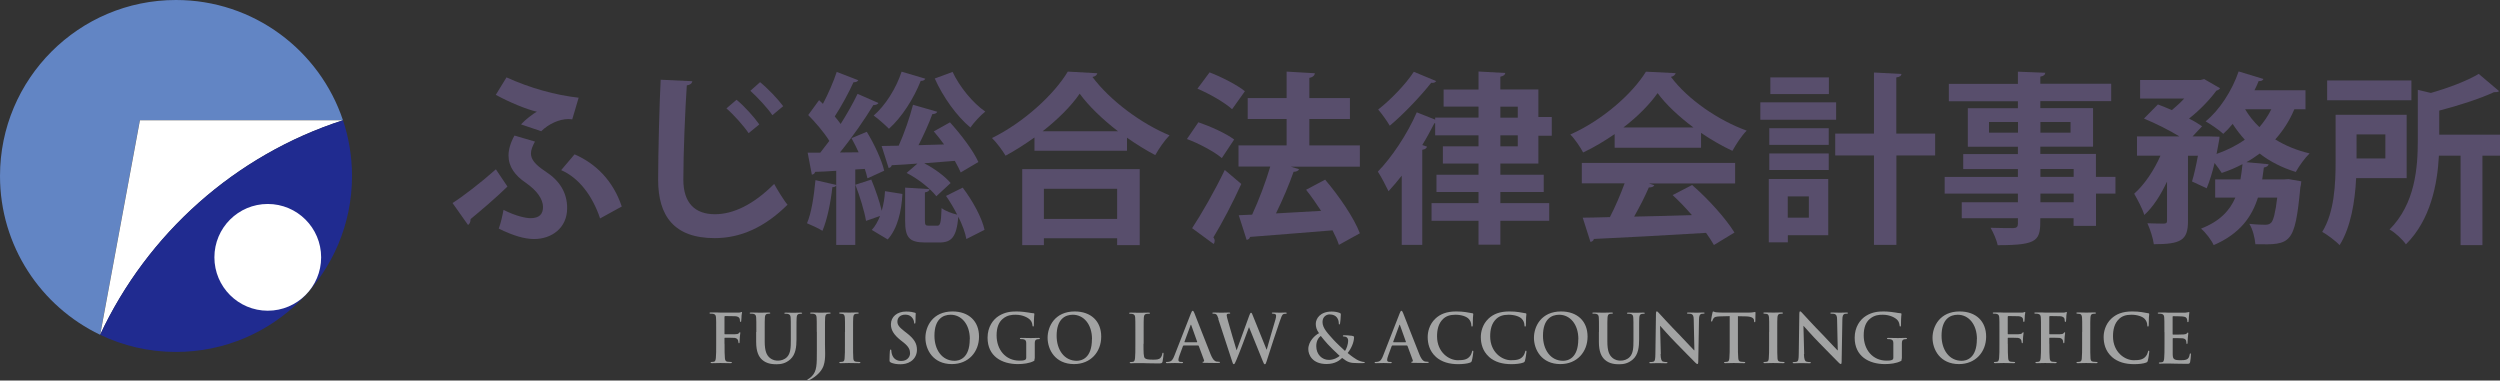 <?xml version="1.0" encoding="UTF-8"?><svg id="_レイヤー_2" xmlns="http://www.w3.org/2000/svg" viewBox="0 0 304.46 46.34"><rect x="0" y="0" width="304.46" height="46.34" fill="#333333" stroke="none"/><defs><style>.cls-1{fill:#fff;}.cls-2{fill:#202b90;}.cls-3{fill:#a2a3a3;}.cls-4{fill:#6285c4;}.cls-5{fill:#584e6c;}</style></defs><g id="_レイヤー_1-2"><g><path class="cls-5" d="m55.11,24.73c1.3-.83,3.51-2.53,5.28-4.11l1.41,2.1c-1.41,1.39-3.46,3.11-4.49,3.96,0,.36-.11.58-.31.72l-1.88-2.66Zm6.57-15.31c2.88,1.32,6.01,2.17,8.79,2.48l-.78,2.64c-.16-.02-.31-.04-.47-.04-1.1,0-2.39.58-3.31,1.48l-2.46-.83c.45-.51,1.5-1.34,1.94-1.54-1.25-.29-3.29-1.12-5.01-2.06l1.3-2.12Zm3.47,7.82c-.29.54-.49,1.01-.49,1.45,0,.72.51,1.36,1.77,2.19,1.7,1.1,2.64,2.55,2.64,4.47,0,2.46-1.94,3.76-4.02,3.76-1.16,0-2.55-.4-4.31-1.27.25-.69.42-1.43.58-2.28,1.54.78,2.75,1.01,3.29,1.01,1.07,0,1.52-.49,1.52-1.36,0-.96-.74-2.01-2.1-2.95-1.32-.89-2.1-1.97-2.1-3.31,0-.72.22-1.52.72-2.44l2.53.74Zm4.83,1.56c2.53,1.1,4.67,3.15,5.74,6.35l-2.64,1.45c-.92-2.75-2.57-4.94-4.74-5.88l1.63-1.92Z"/><path class="cls-5" d="m84.31,9.89c-.04.27-.25.45-.67.51-.2,2.97-.42,8.2-.42,11.49,0,2.86,1.45,4.2,3.84,4.2,2.21,0,4.67-1.14,7.22-3.69.34.63,1.21,2.06,1.63,2.53-2.79,2.77-5.74,4.07-8.87,4.07-4.96,0-6.89-2.71-6.89-7.11,0-3,.16-9.48.31-12.18l3.84.18Zm5.39,2.26c.96.78,2.15,2.12,2.77,3l-1.3,1.07c-.56-.85-1.88-2.32-2.7-3.02l1.23-1.05Zm2.86-2.15c.98.8,2.19,2.08,2.82,2.93l-1.32,1.1c-.54-.83-1.86-2.24-2.68-2.97l1.18-1.05Z"/><path class="cls-5" d="m105.63,21.67c-.07-.34-.18-.69-.31-1.1l-1.16.07v9.19h-2.32v-7.24c-.07.13-.22.2-.47.2-.2,1.83-.63,3.98-1.21,5.32-.47-.31-1.34-.69-1.88-.92.54-1.23.85-3.35,1.03-5.25l2.53.58v-1.72c-.98.07-1.86.11-2.57.13-.04.22-.22.31-.4.34l-.51-2.68h1.54c.36-.45.72-.94,1.1-1.43-.63-1.03-1.68-2.24-2.57-3.15l1.32-1.81.47.45c.65-1.23,1.3-2.73,1.68-3.89l2.62,1.01c-.07.16-.27.25-.58.25-.56,1.25-1.48,2.93-2.28,4.16.27.31.51.63.72.92.8-1.27,1.52-2.55,2.06-3.67l2.55,1.12c-.11.16-.34.25-.63.25-1.03,1.7-2.59,3.96-4.07,5.77l2.28-.02c-.27-.6-.58-1.19-.87-1.72l1.86-.78c.92,1.5,1.83,3.46,2.12,4.74l-2.01.92Zm-.16,5.23c-.2-1.19-.76-3.02-1.3-4.4l1.94-.63c.49,1.18,1.01,2.66,1.27,3.8.22-.76.36-1.59.4-2.39l2.12.34c-.11,2.12-.6,4.22-1.79,5.54l-1.94-1.16c.4-.42.74-1.03,1.01-1.7l-1.72.6Zm7.22-17.32c-.09.18-.27.29-.56.27-.85,2.15-2.3,4.43-3.87,5.83-.45-.45-1.32-1.23-1.86-1.61,1.41-1.21,2.73-3.29,3.4-5.34l2.88.85Zm3,5.32c1.32,1.45,2.84,3.44,3.46,4.83l-2.15,1.27c-.18-.4-.42-.89-.72-1.41-1.27.11-2.55.2-3.73.29,1.27.65,2.55,1.61,3.22,2.41l-1.74,1.61c-.74-.96-2.26-2.15-3.62-2.84l1.32-1.14c-1.16.09-2.24.16-3.13.2-.04.2-.2.31-.38.34l-.85-2.68,2.08-.04c.67-1.48,1.36-3.49,1.74-4.98l2.95.85c-.07.18-.27.27-.6.29-.4,1.12-1.05,2.55-1.68,3.78l3.11-.09c-.4-.56-.83-1.1-1.25-1.59l1.97-1.1Zm-1.56,12.59c.38,0,.47-.29.54-2.15.42.34,1.3.67,1.9.8-.4-.78-.87-1.59-1.36-2.28l2.03-1.01c1.21,1.59,2.35,3.67,2.66,5.14l-2.21,1.12c-.13-.76-.49-1.72-.98-2.71-.22,2.48-.83,3.13-2.3,3.13h-1.74c-1.99,0-2.44-.65-2.44-2.68v-4l2.97.18c-.02.2-.18.34-.56.4v3.4c0,.58.07.65.45.65h1.05Zm1.88-18.73c.85,1.81,2.44,3.76,3.98,4.83-.58.45-1.41,1.36-1.81,1.94-1.65-1.36-3.35-3.73-4.34-5.97l2.17-.8Z"/><path class="cls-5" d="m125.97,16.75c-1.12.8-2.3,1.56-3.51,2.21-.36-.63-1.1-1.61-1.65-2.15,3.87-1.9,7.58-5.32,9.23-8.09l3.6.2c-.07.25-.27.4-.6.45,2.17,2.91,6.01,5.72,9.39,7.11-.65.67-1.27,1.59-1.74,2.41-1.14-.6-2.3-1.32-3.44-2.12v1.59h-11.27v-1.61Zm-1.48,13.1v-9.25h14.31v9.25h-2.75v-.83h-8.92v.83h-2.64Zm11.67-13.86c-1.88-1.45-3.58-3.08-4.67-4.58-1.03,1.5-2.64,3.11-4.52,4.58h9.19Zm-.11,7h-8.92v3.67h8.92v-3.67Z"/><path class="cls-5" d="m145.94,14.89c1.45.49,3.38,1.36,4.36,2.1l-1.5,2.26c-.89-.76-2.77-1.77-4.25-2.32l1.39-2.03Zm-.76,12.9c1.12-1.7,2.73-4.49,3.98-7.09,1.94,1.65,1.99,1.68,2.01,1.7-1.07,2.35-2.35,4.78-3.4,6.51.11.13.16.29.16.42s-.04.27-.13.38l-2.62-1.92Zm2.12-18.98c1.45.56,3.35,1.52,4.31,2.3l-1.56,2.19c-.89-.81-2.75-1.88-4.22-2.5l1.48-1.99Zm18.31,8.92v2.57h-8.41l1.01.31c-.09.18-.31.31-.67.31-.54,1.54-1.34,3.44-2.15,5.07,1.74-.09,3.62-.2,5.5-.31-.58-.89-1.21-1.79-1.83-2.57l2.32-1.23c1.68,1.97,3.51,4.63,4.23,6.53l-2.55,1.41c-.18-.54-.45-1.14-.78-1.77-3.71.31-7.51.6-10.04.8-.04.2-.22.34-.42.36l-.96-3,1.63-.07c.8-1.72,1.65-3.96,2.21-5.86h-3.87v-2.57h5.86v-3.22h-4.74v-2.55h4.74v-3.22l3.44.2c-.02.25-.25.49-.67.56v2.46h4.94v2.55h-4.94v3.22h6.15Z"/><path class="cls-5" d="m187.35,19.92h-4.63v1.36h5.28v2.1h-5.28v1.36h5.95v2.15h-5.95v2.91h-2.66v-2.91h-5.72v-2.15h5.72v-1.36h-5.12v-2.1h5.12v-1.36h-4.34v-2.1h4.34v-1.34h-5.28v-1.48h-.09c-.45.87-.94,1.79-1.48,2.66l.58.2c-.07.18-.22.34-.58.38v11.58h-2.5v-8.43c-.54.69-1.07,1.32-1.61,1.9-.27-.56-.92-1.83-1.3-2.39,1.65-1.68,3.58-4.54,4.74-7.22l2.24.89v-.25h5.28v-1.34h-4.25v-2.08h4.25v-2.19l3.26.18c-.02.22-.2.36-.6.45v1.56h4.63v3.35h1.63v2.28h-1.63v3.38Zm-12.45-10.04c-.11.16-.29.25-.6.2-1.23,1.56-3.31,3.78-5.05,5.23-.31-.54-.98-1.48-1.41-1.97,1.52-1.18,3.4-3.13,4.34-4.6l2.73,1.14Zm7.82,3.11v1.34h2.12v-1.34h-2.12Zm0,3.49v1.34h2.12v-1.34h-2.12Z"/><path class="cls-5" d="m196.64,17.98v-1.65c-1.21.83-2.5,1.61-3.84,2.24-.31-.6-1.01-1.65-1.56-2.19,3.89-1.72,7.56-4.96,9.21-7.65l3.62.18c-.07.22-.27.4-.58.45,2.08,2.79,5.83,5.32,9.23,6.55-.67.67-1.27,1.63-1.74,2.46-1.25-.58-2.57-1.34-3.82-2.19v1.81h-10.51Zm-4,4.36v-2.5h18.67v2.5h-10.51l.67.22c-.09.18-.31.27-.67.27-.47,1.1-1.12,2.37-1.79,3.55,2.21-.04,4.63-.11,7.04-.18-.76-.87-1.56-1.72-2.35-2.44l2.37-1.23c2.01,1.74,4.11,4.09,5.16,5.79l-2.5,1.52c-.25-.45-.58-.94-.96-1.48-5.05.31-10.24.58-13.66.74-.04.2-.22.34-.42.36l-.94-2.95c.94-.02,2.06-.02,3.31-.07.65-1.25,1.3-2.77,1.79-4.11h-5.21Zm13.59-6.82c-1.74-1.3-3.33-2.77-4.36-4.18-.96,1.36-2.41,2.84-4.16,4.18h8.52Z"/><path class="cls-5" d="m223.61,12.46v2.12h-9.23v-2.12h9.23Zm-.96,9.34v6.84h-4.92v.87h-2.32v-7.71h7.24Zm-7.18-4.16v-2.03h7.24v2.03h-7.24Zm0,3.06v-2.01h7.24v2.01h-7.24Zm7.26-11.27v2.03h-7.13v-2.03h7.13Zm-2.44,14.49h-2.57v2.59h2.57v-2.59Zm15.38-7.65v2.66h-4.72v10.89h-2.73v-10.89h-4.72v-2.66h4.72v-7.44l3.35.18c-.02.22-.2.36-.63.42v6.84h4.72Z"/><path class="cls-5" d="m257.63,21.55v2.03h-2.37v3.93h-2.73v-.94h-4.05c0,2.7-.16,3.29-5.19,3.29-.13-.63-.54-1.56-.87-2.12,1.07.04,2.41.04,2.77.04.42-.02.56-.16.56-.54v-.67h-6.84v-1.94h6.84v-1.05h-8.92v-2.03h8.92v-.96h-6.66v-1.83h6.66v-.89h-6.1v-4.69h6.1v-.85h-8.41v-2.12h8.41v-1.48l3.33.13c-.02.25-.18.4-.6.47v.87h8.63v2.12h-8.63v.85h6.42v4.69h-6.42v.89h6.77v2.79h2.37Zm-15.4-5.39h3.53v-1.3h-3.53v1.3Zm9.93-1.3h-3.67v1.3h3.67v-1.3Zm-3.67,5.72v.96h4.05v-.96h-4.05Zm4.05,4.05v-1.05h-4.05v1.05h4.05Z"/><path class="cls-5" d="m280.8,13.31h-1.39c-.58,1.39-1.36,2.59-2.32,3.67,1.23.76,2.64,1.34,4.18,1.7-.56.54-1.3,1.56-1.68,2.26-1.65-.51-3.13-1.25-4.4-2.24-.51.38-1.05.74-1.61,1.05l2.7.25c-.04.2-.22.34-.58.4l-.2,1.45h2.64l.56-.04,1.56.27c-.02.2-.04.49-.11.69-.67,7-1.14,7.06-5.48,6.97-.07-.76-.31-1.81-.74-2.48.83.09,1.56.11,1.92.11.31,0,.51-.04.74-.25.27-.29.51-1.16.74-3.06h-2.35c-.74,2.33-2.17,4.4-5.39,5.79-.29-.63-.96-1.52-1.54-2.01,2.3-.89,3.51-2.21,4.18-3.78h-2.46v-2.21h3.08c.11-.6.18-1.21.25-1.86-.8.42-1.63.78-2.53,1.07-.2-.31-.54-.78-.87-1.21-.27,1.12-.6,2.21-.96,3.08l-1.79-.83c.25-.83.51-1.97.72-3.13h-1.21v7.98c0,2.32-.87,2.79-4.16,2.79-.09-.72-.45-1.83-.78-2.55.85.04,1.77.04,2.03.04.27-.02.36-.09.36-.34v-4.78c-.76,1.63-1.7,3.11-2.77,4.07-.22-.76-.83-1.88-1.23-2.59,1.25-1.1,2.41-2.84,3.2-4.63h-2.86v-2.35h5.16c-1.23-.76-2.95-1.61-4.31-2.17l1.7-1.72c.51.2,1.1.42,1.7.69.51-.42,1.05-.92,1.5-1.41h-5.37v-2.26h7.38l.42-.11,1.94,1.12c-.09.13-.27.25-.45.29-.78,1.07-2.01,2.37-3.33,3.4.63.31,1.16.65,1.59.94l-1.16,1.23h1.92l1.36.04c0,.25-.07.56-.36,2.1,1.27-.45,2.44-1.03,3.44-1.74-.54-.58-1.03-1.23-1.48-1.92-.36.45-.74.85-1.14,1.21-.51-.47-1.52-1.16-2.15-1.52,1.68-1.36,3.22-3.73,4.02-6.08l3.02.92c-.07.18-.29.29-.58.25-.16.38-.31.74-.51,1.12h6.21v2.3Zm-7.38,0c.47.78,1.05,1.52,1.74,2.17.56-.65,1.05-1.36,1.45-2.17h-3.2Z"/><path class="cls-5" d="m293.09,21.69h-6.15c-.13,2.75-.63,5.97-2.01,8.16-.42-.45-1.54-1.3-2.12-1.61,1.5-2.41,1.63-5.92,1.63-8.54v-5.72h8.65v7.71Zm.58-11.89v2.41h-10.26v-2.41h10.26Zm-3.17,6.57h-3.51v2.93h3.51v-2.93Zm13.97.02v2.57h-2.15v10.89h-2.66v-10.89h-2.64c-.18,3.46-1.01,7.82-4.02,10.8-.36-.56-1.36-1.48-1.99-1.81,3.13-3.15,3.44-7.53,3.44-10.86v-6.15l1.59.38c2.19-.63,4.43-1.48,5.83-2.32l2.48,2.1c-.13.13-.36.13-.63.13-1.72.8-4.25,1.61-6.66,2.24v2.93h7.4Z"/></g><g><path class="cls-3" d="m88.24,41.86c0,.79,0,1.4.04,1.74.02.24.07.42.31.45.11.02.29.03.4.03.1,0,.14.02.14.07,0,.06-.06.08-.18.08-.5,0-1.01-.02-1.22-.02s-.71.02-1.02.02c-.11,0-.17-.02-.17-.08,0-.04.03-.07.12-.07.12,0,.22-.02.29-.03.16-.03.2-.21.23-.45.04-.34.04-.96.04-1.74v-1.44c0-1.24,0-1.47-.02-1.73-.02-.28-.08-.41-.34-.47-.06-.02-.2-.02-.31-.02-.08,0-.14-.02-.14-.07,0-.07.06-.08.18-.08.21,0,.44,0,.65,0,.21,0,.39.02.5.02.3,0,1.93,0,2.11,0,.15,0,.25,0,.33-.03.05-.02.09-.05.13-.05.03,0,.06.03.06.07,0,.06-.04.16-.06.37,0,.08-.02.56-.04.66,0,.07-.02.11-.08.11s-.07-.04-.08-.13c0-.07,0-.2-.05-.31-.06-.11-.22-.24-.53-.25l-1.23-.02s-.07.02-.07.11v2.04s0,.07.06.07h1.02c.14,0,.25,0,.36-.02.15,0,.26-.04.34-.15.04-.05.06-.08.1-.08.03,0,.05.02.05.07s-.04.25-.06.51c-.02.16-.03.54-.03.6,0,.07,0,.16-.08.16-.05,0-.06-.06-.06-.11s-.02-.16-.05-.25c-.04-.11-.16-.26-.41-.29-.2-.02-1.05-.02-1.18-.02-.04,0-.06.02-.06.07v.66Z"/><path class="cls-3" d="m92.11,40.42c0-1.24,0-1.47-.02-1.73-.02-.28-.08-.41-.34-.47-.06-.02-.2-.02-.31-.02-.09,0-.14-.02-.14-.07s.06-.07.18-.07c.42,0,.93.02,1.17.02.19,0,.7-.02.98-.02.12,0,.18.02.18.07s-.05.07-.13.07c-.09,0-.14,0-.23.02-.22.04-.28.18-.3.47-.02.26-.02.49-.02,1.73v1.15c0,1.19.23,1.68.62,2.01.36.3.73.34,1,.34.35,0,.78-.11,1.1-.44.44-.45.46-1.19.46-2.03v-1.02c0-1.24,0-1.47-.02-1.73-.02-.28-.08-.41-.34-.47-.06-.02-.2-.02-.29-.02s-.14-.02-.14-.07.06-.07.17-.07c.41,0,.91.02.92.02.1,0,.6-.02.91-.02.11,0,.17.02.17.07s-.05.07-.14.07c-.09,0-.14,0-.23.02-.22.04-.28.18-.3.47-.02.26-.02.49-.02,1.73v.88c0,.91-.09,1.87-.76,2.46-.57.5-1.14.59-1.66.59-.42,0-1.19-.02-1.78-.56-.41-.38-.71-.98-.71-2.17v-1.19Z"/><path class="cls-3" d="m99.47,40.42c0-1.24,0-1.47-.02-1.73-.02-.28-.08-.41-.34-.47-.06-.02-.2-.02-.31-.02-.09,0-.14-.02-.14-.07s.06-.07.18-.07c.42,0,.93.02,1.14.02.19,0,.7-.02,1.01-.02.11,0,.17.02.17.07s-.05.07-.14.07c-.09,0-.14,0-.23.02-.22.04-.28.18-.3.47-.02.26-.02.49-.02,1.73v1.51c0,.35.02.74.02,1.15,0,.47-.03.99-.19,1.45-.17.5-.59,1.06-1.36,1.55-.1.07-.23.13-.4.21-.06.03-.12.05-.16.05-.03,0-.06-.02-.06-.07s.04-.07.18-.15c.1-.06.22-.15.38-.31.61-.63.6-1.45.6-3.05v-2.35Z"/><path class="cls-3" d="m102.91,40.42c0-1.24,0-1.47-.02-1.73-.02-.28-.1-.42-.27-.46-.09-.02-.19-.03-.29-.03-.08,0-.13-.02-.13-.08,0-.05.06-.07.19-.07.3,0,.81.02,1.04.02.2,0,.67-.02.98-.02.1,0,.17.02.17.07,0,.07-.05.08-.13.08s-.14,0-.24.02c-.22.04-.28.18-.3.47-.02.26-.02.49-.02,1.73v1.44c0,.79,0,1.44.03,1.79.02.22.08.37.32.4.11.02.29.03.41.03.09,0,.13.02.13.07,0,.06-.06.08-.15.08-.53,0-1.03-.02-1.25-.02-.18,0-.69.02-1.01.02-.1,0-.16-.02-.16-.08,0-.04.03-.07.13-.07.12,0,.22-.02.29-.03.16-.03.21-.17.23-.41.04-.34.04-.99.04-1.78v-1.44Z"/><path class="cls-3" d="m108.48,44.13c-.13-.06-.15-.1-.15-.28,0-.45.03-.94.04-1.07,0-.12.03-.21.1-.21.07,0,.08.07.08.14,0,.11.03.28.07.42.18.61.65.83,1.14.83.72,0,1.07-.5,1.07-.93,0-.4-.12-.78-.78-1.31l-.37-.29c-.88-.7-1.18-1.28-1.18-1.94,0-.9.74-1.55,1.85-1.55.52,0,.86.08,1.06.14.07.02.11.04.11.1,0,.11-.03.34-.03.98,0,.18-.02.25-.09.25-.06,0-.08-.05-.08-.15,0-.07-.04-.33-.21-.54-.12-.16-.35-.4-.87-.4-.59,0-.95.35-.95.84,0,.38.18.66.85,1.18l.22.17c.97.74,1.31,1.31,1.31,2.09,0,.47-.18,1.04-.75,1.42-.4.26-.85.34-1.27.34-.46,0-.82-.06-1.17-.21Z"/><path class="cls-3" d="m112.7,41.14c0-1.4.9-3.21,3.3-3.21,1.99,0,3.23,1.19,3.23,3.06s-1.28,3.35-3.31,3.35c-2.29,0-3.22-1.76-3.22-3.21Zm5.41.16c0-1.83-1.03-2.97-2.34-2.97-.92,0-1.97.52-1.97,2.56,0,1.7.92,3.05,2.45,3.05.56,0,1.85-.28,1.85-2.64Z"/><path class="cls-3" d="m125.99,43.68c0,.22,0,.24-.1.29-.52.28-1.3.37-1.93.37-1.96,0-3.69-.95-3.69-3.21,0-1.31.66-2.22,1.39-2.67.77-.47,1.48-.53,2.15-.53.55,0,1.26.1,1.42.13.17.03.45.08.63.09.1,0,.11.04.11.1,0,.09-.06.32-.06,1.34,0,.13-.02.17-.09.17-.06,0-.07-.04-.08-.11-.02-.19-.06-.45-.27-.68-.24-.26-.88-.64-1.78-.64-.44,0-1.02.03-1.58.51-.45.38-.74,1-.74,2,0,1.76,1.1,3.08,2.78,3.08.21,0,.49,0,.68-.09.12-.06.15-.16.15-.3v-.77c0-.41,0-.72,0-.97,0-.28-.08-.41-.34-.47-.06-.02-.2-.02-.31-.02-.07,0-.12-.02-.12-.07,0-.07.06-.08.17-.08.42,0,.92.02,1.16.02s.67-.02.94-.02c.1,0,.16.02.16.08,0,.05-.05.07-.1.07-.06,0-.12,0-.22.02-.22.04-.3.18-.3.47,0,.25,0,.57,0,.98v.9Z"/><path class="cls-3" d="m127.58,41.14c0-1.4.9-3.21,3.3-3.21,1.99,0,3.23,1.19,3.23,3.06s-1.28,3.35-3.31,3.35c-2.29,0-3.22-1.76-3.22-3.21Zm5.41.16c0-1.83-1.03-2.97-2.34-2.97-.92,0-1.97.52-1.97,2.56,0,1.7.92,3.05,2.45,3.05.56,0,1.85-.28,1.85-2.64Z"/><path class="cls-3" d="m139.26,41.86c0,1.05,0,1.61.17,1.76.14.12.34.18.97.18.42,0,.74,0,.94-.23.1-.11.19-.33.21-.49,0-.07.02-.12.09-.12.06,0,.06.04.06.14,0,.09-.06.7-.12.94-.05.18-.09.22-.5.22-.58,0-.99-.02-1.35-.02-.36-.02-.65-.02-.98-.02-.09,0-.26,0-.46,0-.18,0-.39.02-.55.02-.1,0-.16-.02-.16-.08,0-.04.03-.07.13-.07.12,0,.22-.02.29-.03.16-.03.2-.21.23-.45.04-.34.04-.99.04-1.74v-1.44c0-1.24,0-1.47-.02-1.73-.02-.28-.08-.41-.34-.47-.06-.02-.16-.02-.26-.02-.09,0-.14-.02-.14-.07s.06-.07.18-.07c.38,0,.88.02,1.1.02.19,0,.78-.02,1.09-.02.11,0,.17.02.17.07s-.05.07-.14.07c-.09,0-.22,0-.31.02-.22.04-.28.18-.3.47-.02.26-.02.49-.02,1.73v1.44Z"/><path class="cls-3" d="m144.13,42.09s-.06.02-.07.07l-.43,1.17c-.08.2-.12.4-.12.5,0,.15.07.25.32.25h.12c.1,0,.12.02.12.07,0,.07-.05.08-.14.08-.26,0-.6-.02-.85-.02-.09,0-.53.02-.94.02-.1,0-.15-.02-.15-.08,0-.05.03-.07.1-.07.07,0,.18,0,.25-.02.37-.05.52-.33.68-.74l2.01-5.14c.1-.24.14-.33.22-.33.07,0,.12.07.2.26.19.45,1.47,3.79,1.98,5.03.3.74.54.85.7.89.12.02.24.03.34.03.06,0,.1,0,.1.07,0,.07-.07.08-.37.08s-.87,0-1.51-.02c-.14,0-.24,0-.24-.07,0-.05.03-.07.11-.07.06-.02.11-.09.07-.19l-.64-1.73s-.04-.06-.08-.06h-1.78Zm1.63-.41s.05-.02.04-.05l-.72-2.02s-.02-.07-.04-.07-.04.04-.05.07l-.74,2.01s0,.06.03.06h1.47Z"/><path class="cls-3" d="m148.4,38.85c-.1-.3-.18-.5-.3-.58-.09-.06-.25-.07-.32-.07-.08,0-.13,0-.13-.07,0-.06.06-.07.18-.07.42,0,.86.02.93.02s.42-.02.89-.02c.11,0,.17.02.17.07,0,.07-.06.07-.14.07-.06,0-.14,0-.2.03-.07.03-.09.09-.09.18,0,.11.08.38.18.75.14.54.88,3.02,1.02,3.48h.02l1.55-4.26c.08-.23.14-.29.2-.29.09,0,.13.12.23.38l1.66,4.11h.02c.14-.55.78-2.71,1.06-3.66.06-.19.08-.36.08-.47,0-.13-.07-.25-.38-.25-.08,0-.14-.02-.14-.07,0-.06.06-.07.18-.07.42,0,.76.02.83.02.06,0,.4-.02.66-.02.09,0,.14.02.14.07,0,.06-.04.08-.11.08-.08,0-.19,0-.28.04-.19.07-.28.4-.45.87-.37,1.03-1.21,3.63-1.6,4.86-.09.29-.13.38-.23.38-.08,0-.13-.1-.25-.4l-1.66-4.1h-.02c-.15.42-1.22,3.31-1.56,4.06-.15.34-.19.43-.29.43-.08,0-.11-.09-.18-.3l-1.7-5.19Z"/><path class="cls-3" d="m160.65,40.6c-.34-.46-.4-.79-.41-1.16,0-.65.55-1.5,1.94-1.5.39,0,.75.08.97.17.14.05.14.11.14.21,0,.27-.06.92-.09,1.05-.02.12-.05.14-.1.14s-.06-.03-.06-.16c0-.21-.06-.47-.23-.69-.16-.2-.44-.37-.89-.37-.34,0-.86.24-.86.93,0,.77.69,1.42,1.33,2.15.27.32,1.26,1.23,1.41,1.37.16-.23.38-.76.38-1.26,0-.12-.03-.27-.15-.38-.1-.1-.27-.12-.39-.12-.05,0-.1-.02-.1-.07,0-.07.06-.08.13-.08.19,0,.51,0,.96.06.15.02.27.07.27.16,0,.63-.33,1.39-.78,1.94.54.45.9.67,1.11.8.26.16.7.29.86.29.07,0,.11,0,.11.07,0,.05-.06.07-.24.07h-.62c-.91,0-1.2-.09-1.89-.63-.26.25-.8.74-1.9.74-1.71,0-2.22-1.1-2.22-1.81,0-.96.82-1.7,1.3-1.94Zm2.5,2.74c-.46-.41-1.23-1.18-1.44-1.41-.21-.23-.72-.82-.86-1.02-.27.2-.55.59-.55,1.24,0,1.02.7,1.68,1.54,1.68.62,0,1.14-.33,1.31-.49Z"/><path class="cls-3" d="m169.55,42.09s-.06.02-.07.07l-.43,1.17c-.08.2-.12.4-.12.5,0,.15.07.25.32.25h.12c.1,0,.12.02.12.07,0,.07-.05.08-.14.08-.26,0-.6-.02-.85-.02-.09,0-.53.02-.94.02-.1,0-.15-.02-.15-.08,0-.05.03-.07.1-.07.07,0,.18,0,.25-.02.37-.05.52-.33.68-.74l2.01-5.14c.1-.24.14-.33.22-.33.07,0,.12.07.2.26.19.45,1.47,3.79,1.98,5.03.3.74.54.85.7.89.12.02.24.03.34.03.06,0,.1,0,.1.07,0,.07-.07.08-.37.08s-.87,0-1.51-.02c-.14,0-.24,0-.24-.07,0-.05.03-.07.11-.07.06-.02.11-.09.07-.19l-.64-1.73s-.04-.06-.08-.06h-1.78Zm1.63-.41s.05-.02.04-.05l-.72-2.02s-.02-.07-.04-.07-.04.04-.05.07l-.74,2.01s0,.06.03.06h1.47Z"/><path class="cls-3" d="m174.86,43.45c-.78-.7-.99-1.62-.99-2.41,0-.56.17-1.52.94-2.24.58-.54,1.34-.87,2.53-.87.5,0,.79.03,1.16.08.3.04.56.11.8.14.09,0,.12.05.12.1,0,.07-.02.16-.04.45-.02.27,0,.72-.02.88,0,.12-.02.19-.1.19-.06,0-.08-.07-.08-.18,0-.25-.11-.54-.31-.75-.26-.29-.89-.51-1.62-.51-.7,0-1.15.18-1.5.51-.58.55-.74,1.32-.74,2.12,0,1.95,1.45,2.91,2.52,2.91.71,0,1.14-.08,1.46-.46.14-.16.24-.39.27-.54.02-.13.04-.16.1-.16.06,0,.07.06.07.12,0,.1-.1.81-.18,1.09-.04.14-.07.18-.21.24-.32.13-.93.19-1.44.19-1.1,0-2.01-.25-2.74-.89Z"/><path class="cls-3" d="m181.33,43.45c-.78-.7-.99-1.62-.99-2.41,0-.56.17-1.52.94-2.24.58-.54,1.34-.87,2.53-.87.5,0,.79.03,1.16.08.3.04.56.11.8.14.09,0,.12.05.12.1,0,.07-.02.16-.04.45-.02.27,0,.72-.02.88,0,.12-.02.19-.1.19-.06,0-.08-.07-.08-.18,0-.25-.11-.54-.31-.75-.26-.29-.89-.51-1.62-.51-.7,0-1.15.18-1.5.51-.58.55-.74,1.32-.74,2.12,0,1.95,1.45,2.91,2.52,2.91.71,0,1.14-.08,1.46-.46.14-.16.24-.39.27-.54.02-.13.04-.16.1-.16.06,0,.07.06.07.12,0,.1-.1.81-.18,1.09-.04.14-.07.18-.21.24-.32.13-.93.19-1.44.19-1.1,0-2.02-.25-2.74-.89Z"/><path class="cls-3" d="m186.81,41.14c0-1.4.9-3.21,3.3-3.21,1.99,0,3.23,1.19,3.23,3.06s-1.28,3.35-3.31,3.35c-2.29,0-3.22-1.76-3.22-3.21Zm5.41.16c0-1.83-1.03-2.97-2.34-2.97-.92,0-1.97.52-1.97,2.56,0,1.7.92,3.05,2.45,3.05.56,0,1.85-.28,1.85-2.64Z"/><path class="cls-3" d="m194.73,40.42c0-1.24,0-1.47-.02-1.73-.02-.28-.08-.41-.34-.47-.06-.02-.2-.02-.31-.02-.09,0-.14-.02-.14-.07s.06-.07.18-.07c.42,0,.93.02,1.17.02.19,0,.7-.02.98-.02.12,0,.18.02.18.07s-.05.07-.13.07c-.09,0-.14,0-.23.02-.22.04-.28.18-.3.47-.02.26-.02.49-.02,1.73v1.15c0,1.19.23,1.68.62,2.01.36.3.73.34,1,.34.35,0,.78-.11,1.1-.44.44-.45.46-1.19.46-2.03v-1.02c0-1.24,0-1.47-.02-1.73-.02-.28-.08-.41-.34-.47-.06-.02-.2-.02-.29-.02s-.14-.02-.14-.07.06-.07.17-.07c.41,0,.91.02.92.02.1,0,.6-.02.91-.02.11,0,.17.02.17.07s-.05.07-.14.07c-.09,0-.14,0-.23.02-.22.04-.28.18-.3.47-.02.26-.02.49-.02,1.73v.88c0,.91-.09,1.87-.76,2.46-.57.5-1.14.59-1.66.59-.42,0-1.19-.02-1.77-.56-.41-.38-.71-.98-.71-2.17v-1.19Z"/><path class="cls-3" d="m202.23,43.12c.02.64.12.85.28.91.14.05.29.06.42.06.09,0,.14.02.14.07,0,.07-.07.08-.18.08-.52,0-.84-.02-.99-.02-.07,0-.45.02-.86.02-.1,0-.18,0-.18-.08,0-.05.05-.07.13-.07.1,0,.25,0,.36-.04.21-.07.24-.3.25-1.01l.07-4.84c0-.16.02-.28.1-.28.09,0,.16.11.3.25.1.11,1.31,1.44,2.48,2.63.54.56,1.62,1.73,1.76,1.86h.04l-.08-3.67c0-.5-.08-.65-.27-.74-.12-.05-.31-.05-.42-.05-.1,0-.13-.02-.13-.07,0-.07.09-.07.21-.07.42,0,.8.02.97.02.09,0,.39-.02.78-.02.1,0,.18,0,.18.07,0,.05-.05.07-.14.07-.08,0-.14,0-.24.02-.22.07-.29.24-.3.7l-.09,5.16c0,.18-.03.25-.1.25-.09,0-.18-.09-.27-.18-.5-.49-1.53-1.56-2.36-2.4-.87-.88-1.76-1.91-1.9-2.06h-.02l.09,3.44Z"/><path class="cls-3" d="m210.65,38.5l-1.19.03c-.46.02-.66.06-.78.24-.08.12-.12.22-.14.29-.02.07-.04.1-.09.1-.06,0-.07-.04-.07-.13,0-.13.15-.88.17-.94.02-.11.05-.16.1-.16.06,0,.14.08.34.1.23.02.54.04.8.04h3.17c.26,0,.43-.02.55-.04.12-.02.18-.04.22-.04.06,0,.06.05.06.17,0,.17-.02.74-.02.95,0,.08-.02.13-.07.13-.06,0-.08-.04-.09-.16v-.09c-.02-.21-.24-.44-.95-.46l-1.01-.02v3.35c0,.75,0,1.4.04,1.75.02.23.07.41.31.44.11.02.29.03.41.03.09,0,.13.02.13.07,0,.06-.06.08-.15.08-.53,0-1.03-.02-1.26-.02-.18,0-.69.02-1.01.02-.1,0-.16-.02-.16-.08,0-.04.03-.07.13-.07.12,0,.22-.02.29-.03.16-.03.21-.21.23-.45.04-.34.04-.99.04-1.74v-3.35Z"/><path class="cls-3" d="m215.46,40.42c0-1.24,0-1.47-.02-1.73-.02-.28-.1-.42-.27-.46-.09-.02-.19-.03-.29-.03-.08,0-.13-.02-.13-.08,0-.05.06-.07.19-.07.3,0,.81.02,1.04.02.2,0,.67-.02.98-.02.1,0,.17.02.17.07,0,.07-.05.08-.13.08s-.14,0-.24.02c-.22.04-.28.18-.3.47-.02.26-.02.49-.02,1.73v1.44c0,.79,0,1.44.03,1.79.02.22.08.37.32.4.11.02.29.03.41.03.09,0,.13.02.13.07,0,.06-.06.08-.15.08-.53,0-1.03-.02-1.25-.02-.18,0-.69.02-1.01.02-.1,0-.16-.02-.16-.08,0-.04.03-.07.13-.07.12,0,.22-.02.29-.03.16-.03.21-.17.23-.41.04-.34.04-.99.04-1.78v-1.44Z"/><path class="cls-3" d="m219.69,43.12c.02.64.12.85.28.91.14.05.29.06.42.06.09,0,.14.02.14.07,0,.07-.07.08-.18.08-.52,0-.84-.02-.99-.02-.07,0-.45.02-.86.02-.1,0-.18,0-.18-.08,0-.05.05-.07.13-.07.1,0,.25,0,.36-.04.21-.07.24-.3.25-1.01l.07-4.84c0-.16.02-.28.1-.28.09,0,.16.11.3.25.1.11,1.31,1.44,2.48,2.63.54.56,1.62,1.73,1.76,1.86h.04l-.08-3.67c0-.5-.08-.65-.27-.74-.12-.05-.31-.05-.42-.05-.1,0-.13-.02-.13-.07,0-.07.09-.07.21-.07.42,0,.8.02.97.02.09,0,.39-.02.78-.02.1,0,.18,0,.18.07,0,.05-.05.07-.14.07-.08,0-.14,0-.24.02-.22.07-.29.24-.3.7l-.09,5.16c0,.18-.03.25-.1.25-.09,0-.18-.09-.27-.18-.5-.49-1.53-1.56-2.36-2.4-.87-.88-1.76-1.91-1.9-2.06h-.02l.09,3.44Z"/><path class="cls-3" d="m231.59,43.68c0,.22,0,.24-.1.29-.52.28-1.3.37-1.93.37-1.96,0-3.69-.95-3.69-3.21,0-1.31.66-2.22,1.39-2.67.77-.47,1.48-.53,2.15-.53.55,0,1.26.1,1.42.13.17.03.45.08.63.09.1,0,.11.04.11.1,0,.09-.06.32-.06,1.34,0,.13-.02.17-.09.17-.06,0-.07-.04-.08-.11-.02-.19-.06-.45-.27-.68-.24-.26-.88-.64-1.78-.64-.44,0-1.02.03-1.58.51-.45.38-.74,1-.74,2,0,1.76,1.1,3.08,2.78,3.08.21,0,.49,0,.68-.09.12-.06.15-.16.15-.3v-.77c0-.41,0-.72,0-.97,0-.28-.08-.41-.34-.47-.06-.02-.2-.02-.31-.02-.07,0-.12-.02-.12-.07,0-.07.06-.08.17-.08.42,0,.92.02,1.16.02s.67-.02.94-.02c.1,0,.16.02.16.08,0,.05-.05.07-.1.07-.06,0-.12,0-.22.02-.22.04-.3.18-.3.47,0,.25,0,.57,0,.98v.9Z"/><path class="cls-3" d="m235.35,41.14c0-1.4.9-3.21,3.3-3.21,1.99,0,3.23,1.19,3.23,3.06s-1.28,3.35-3.31,3.35c-2.29,0-3.22-1.76-3.22-3.21Zm5.41.16c0-1.83-1.03-2.97-2.34-2.97-.92,0-1.97.52-1.97,2.56,0,1.7.92,3.05,2.45,3.05.56,0,1.85-.28,1.85-2.64Z"/><path class="cls-3" d="m244.52,41.86c0,.79,0,1.4.04,1.74.02.24.07.42.31.45.11.02.29.03.4.03.1,0,.14.02.14.07,0,.06-.06.08-.18.08-.5,0-1.01-.02-1.22-.02s-.71.02-1.02.02c-.11,0-.17-.02-.17-.08,0-.04.03-.07.12-.07.12,0,.22-.02.29-.03.16-.03.2-.21.23-.45.04-.34.04-.96.04-1.74v-1.44c0-1.24,0-1.47-.02-1.73-.02-.28-.08-.41-.34-.47-.06-.02-.2-.02-.31-.02-.08,0-.14-.02-.14-.07,0-.07.06-.08.18-.08.21,0,.44,0,.65,0,.21,0,.39.02.5.02.3,0,1.93,0,2.11,0,.15,0,.25,0,.33-.03.05-.02.09-.05.13-.05.03,0,.06.03.06.07,0,.06-.04.16-.06.37,0,.08-.02.56-.04.66,0,.07-.02.11-.08.11s-.07-.04-.08-.13c0-.07,0-.2-.05-.31-.06-.11-.22-.24-.53-.25l-1.23-.02s-.07.02-.07.11v2.04s0,.07.06.07h1.02c.14,0,.25,0,.36-.02.15,0,.26-.04.34-.15.04-.05.06-.08.1-.08.03,0,.05.02.05.07s-.04.25-.06.51c-.02.16-.03.54-.03.6,0,.07,0,.16-.08.16-.05,0-.06-.06-.06-.11s-.02-.16-.05-.25c-.04-.11-.16-.26-.41-.29-.2-.02-1.05-.02-1.18-.02-.04,0-.06.02-.06.07v.66Z"/><path class="cls-3" d="m249.58,41.86c0,.79,0,1.4.04,1.74.02.24.07.42.31.45.11.02.29.03.4.03.1,0,.14.02.14.07,0,.06-.06.08-.18.08-.5,0-1.01-.02-1.22-.02s-.71.02-1.02.02c-.11,0-.17-.02-.17-.08,0-.04.03-.07.12-.07.12,0,.22-.02.29-.03.16-.03.2-.21.23-.45.04-.34.04-.96.04-1.74v-1.44c0-1.24,0-1.47-.02-1.73-.02-.28-.08-.41-.34-.47-.06-.02-.2-.02-.31-.02-.08,0-.14-.02-.14-.07,0-.07.06-.08.18-.08.21,0,.44,0,.65,0,.21,0,.39.02.5.02.3,0,1.93,0,2.11,0,.15,0,.25,0,.33-.03.05-.02.09-.05.13-.05.03,0,.06.03.06.07,0,.06-.04.16-.06.37,0,.08-.02.56-.04.66,0,.07-.02.11-.08.11s-.07-.04-.08-.13c0-.07,0-.2-.05-.31-.06-.11-.22-.24-.53-.25l-1.23-.02s-.07.02-.07.11v2.04s0,.07.06.07h1.02c.14,0,.25,0,.36-.02.15,0,.26-.04.34-.15.04-.05.06-.08.1-.08.03,0,.05.02.05.07s-.04.25-.06.51c-.02.16-.03.54-.03.6,0,.07,0,.16-.08.16-.05,0-.06-.06-.06-.11s-.02-.16-.05-.25c-.04-.11-.16-.26-.41-.29-.2-.02-1.05-.02-1.18-.02-.04,0-.06.02-.06.07v.66Z"/><path class="cls-3" d="m253.58,40.42c0-1.24,0-1.47-.02-1.73-.02-.28-.1-.42-.27-.46-.09-.02-.19-.03-.29-.03-.08,0-.13-.02-.13-.08,0-.05.06-.07.19-.07.3,0,.81.02,1.04.02.2,0,.67-.02.98-.02.1,0,.17.02.17.07,0,.07-.05.08-.13.08s-.14,0-.24.02c-.22.04-.28.18-.3.47-.02.26-.02.49-.02,1.73v1.44c0,.79,0,1.44.03,1.79.02.22.08.37.32.4.11.02.29.03.41.03.09,0,.13.02.13.07,0,.06-.06.08-.15.08-.53,0-1.03-.02-1.25-.02-.18,0-.69.02-1.01.02-.1,0-.16-.02-.16-.08,0-.04.03-.07.13-.07.12,0,.22-.02.29-.03.16-.03.21-.17.23-.41.04-.34.04-.99.04-1.78v-1.44Z"/><path class="cls-3" d="m257.18,43.45c-.78-.7-.99-1.62-.99-2.41,0-.56.17-1.52.94-2.24.58-.54,1.34-.87,2.53-.87.5,0,.79.03,1.16.08.3.04.56.11.8.14.09,0,.12.05.12.1,0,.07-.02.16-.04.45-.02.27,0,.72-.02.88,0,.12-.02.19-.1.19-.06,0-.08-.07-.08-.18,0-.25-.11-.54-.31-.75-.26-.29-.89-.51-1.62-.51-.7,0-1.15.18-1.5.51-.58.55-.74,1.32-.74,2.12,0,1.95,1.45,2.91,2.52,2.91.71,0,1.14-.08,1.46-.46.14-.16.24-.39.27-.54.02-.13.04-.16.1-.16.06,0,.07.06.07.12,0,.1-.1.81-.18,1.09-.04.14-.07.18-.21.24-.32.13-.93.19-1.44.19-1.1,0-2.01-.25-2.74-.89Z"/><path class="cls-3" d="m263.59,40.42c0-1.24,0-1.47-.02-1.73-.02-.28-.08-.41-.34-.47-.06-.02-.2-.02-.31-.02-.09,0-.14-.02-.14-.07s.06-.07.18-.07c.22,0,.45,0,.65,0,.21,0,.39.02.5.02.26,0,1.85,0,2,0,.15-.02.28-.03.34-.05.04,0,.09-.03.13-.03s.05.03.05.07c0,.06-.04.16-.06.53,0,.08-.02.44-.04.54,0,.04-.02.09-.08.09s-.07-.04-.07-.11c0-.06,0-.2-.05-.29-.06-.15-.14-.25-.54-.29-.14-.02-.98-.03-1.14-.03-.04,0-.06.02-.06.08v2.07c0,.06,0,.09.06.09.18,0,1.1,0,1.28-.02.19-.02.31-.04.38-.12.06-.07.09-.11.13-.11.03,0,.06.02.06.07s-.03.18-.06.6c0,.16-.03.49-.03.55,0,.07,0,.16-.07.16-.06,0-.07-.03-.07-.07,0-.08,0-.19-.03-.29-.04-.16-.15-.29-.45-.32-.15-.02-.94-.02-1.14-.02-.04,0-.05.03-.05.08v.65c0,.28,0,1.03,0,1.27.02.56.14.69.96.69.21,0,.54,0,.75-.1.21-.1.3-.27.36-.61.02-.09.03-.12.09-.12.06,0,.06.07.06.15,0,.19-.06.74-.1.91-.06.21-.13.21-.43.21-.6,0-1.04-.02-1.38-.02-.34-.02-.59-.02-.83-.02-.09,0-.26,0-.46,0-.18,0-.39.02-.55.02-.1,0-.16-.02-.16-.08,0-.04.03-.07.13-.07.12,0,.22-.02.29-.03.16-.03.2-.21.23-.45.04-.34.04-.99.04-1.74v-1.44Z"/></g><g><g><path class="cls-4" d="m41.77,14.65C38.93,6.14,30.9,0,21.43,0,9.6,0,0,9.6,0,21.43c0,8.53,4.98,15.89,12.19,19.34l4.84-26.13h24.73Z"/><path class="cls-1" d="m41.77,14.65h-24.73s-4.84,26.13-4.84,26.13c5.76-12.34,16.47-21.9,29.58-26.13Z"/></g><path class="cls-2" d="m42.87,21.43c0-2.37-.39-4.65-1.1-6.79-13.11,4.23-23.82,13.79-29.58,26.13,2.8,1.34,5.93,2.09,9.25,2.09,11.84,0,21.43-9.6,21.43-21.43Z"/></g><circle class="cls-1" cx="32.61" cy="31.34" r="6.5"/></g></svg>